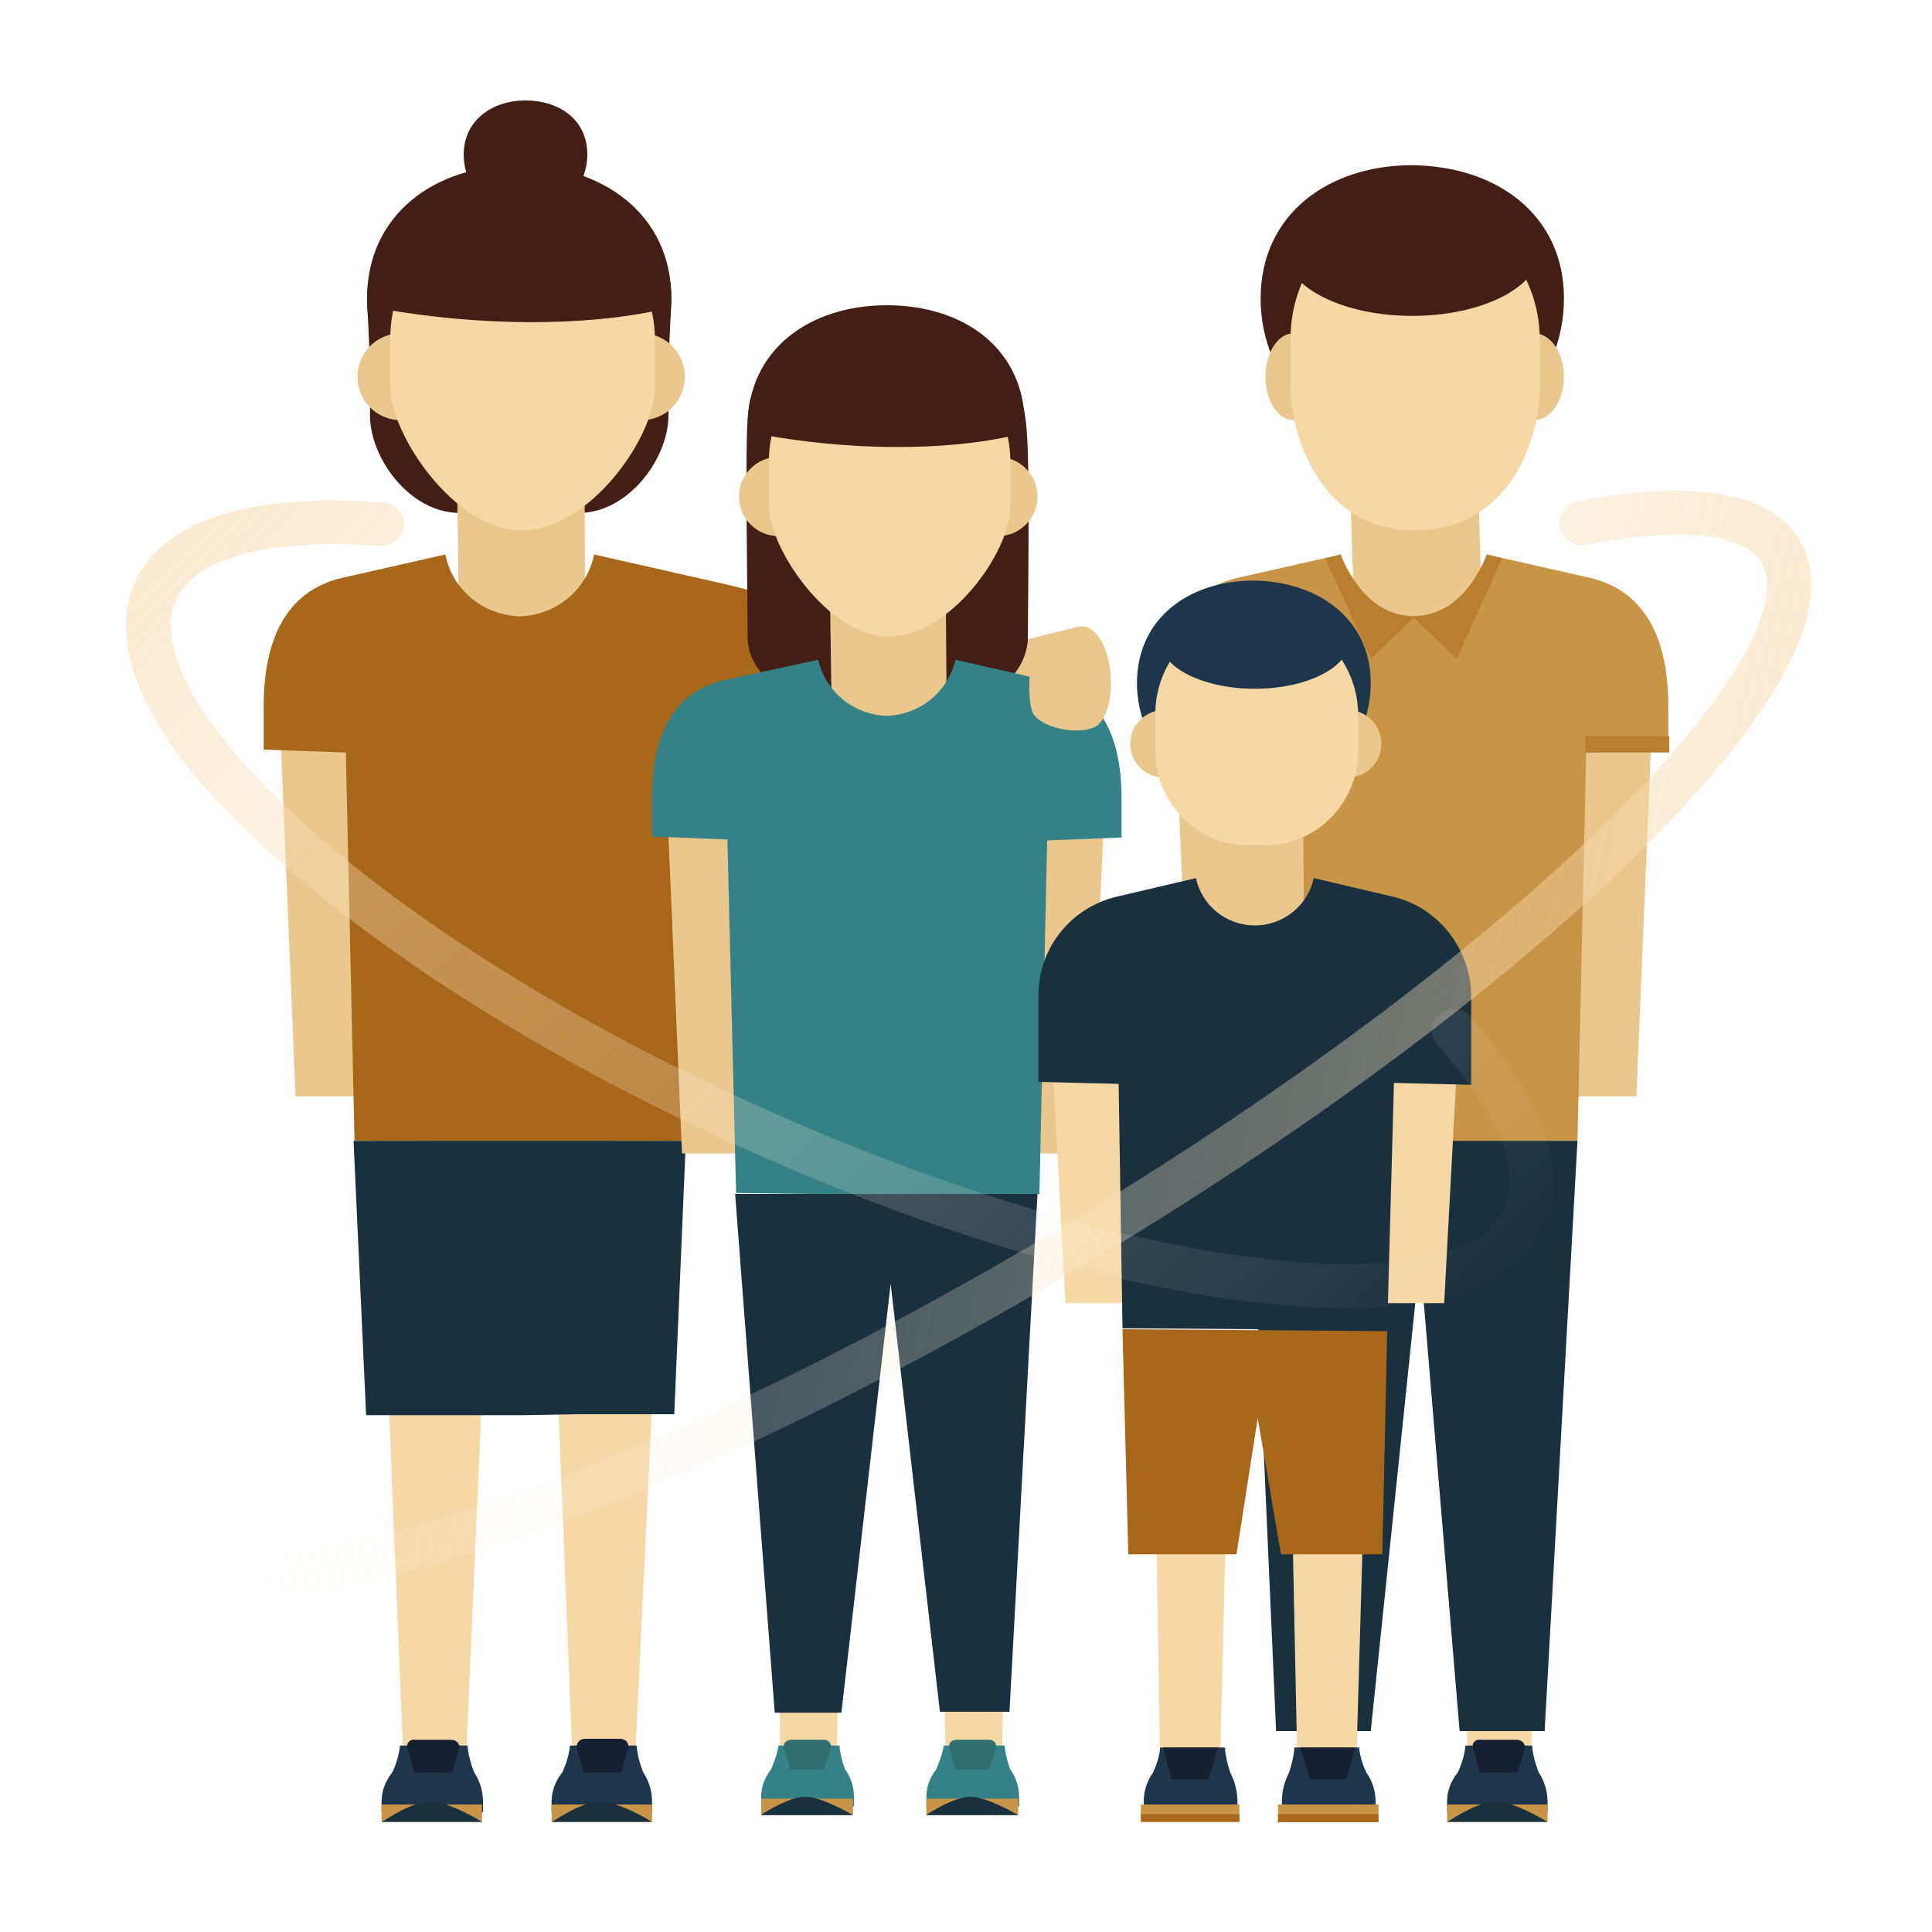 <svg version="1.1" id="Capa_1" xmlns="http://www.w3.org/2000/svg" x="0" y="0" viewBox="0 0 200 200" xml:space="preserve"><style>.st0{fill:#f6d8a5}.st1{fill:#1d364b}.st2{fill:#c89445}.st3{fill:#172032}.st4{fill:#19303f}.st5{fill:#eac78c}.st6{fill:#421e14}.st7{fill:#a96719}.st8{fill:#348288}.st9{fill:#2f6f71}.st10{opacity:.5}.st13{fill:#b97f2e}</style><path class="st0" d="M158.4 183.1H152l-1.5-37.7h9.7z"/><path class="st1" d="M149.8 187.6v-1.1c0-1.8 1.1-3 1.1-3s.7-1.4.8-2.8h6.9c.1 1.4.7 2.8.7 2.8s.9 1.2.9 3v1.1h-10.4z"/><path class="st2" d="M149.8 186.8h10.4v1.8h-10.4z"/><path class="st3" d="M152.5 181l.7 2.5h3.9l.7-2.4c.2-.5-.2-1-.8-1h-3.7c-.6-.1-1 .4-.8.9z"/><path class="st4" d="M150 188.5c.5-.3 3-2 4.9-2 1.9 0 5.3 2.1 5.3 2.1h-10.4l.2-.1z"/><path class="st0" d="M140.3 183.1h-5.8l-1.6-38.8h9.8z"/><path class="st5" d="M129.8 113.5h-6.5l-1.5-35.9h8zm23.6-49.7h-13.2l-.5-15.1H153z"/><path class="st6" d="M161.9 30.9c0 8.7-7 15.7-15.7 15.7s-15.7-7-15.7-15.7 7-13.8 15.7-13.8c8.7.1 15.7 5.1 15.7 13.8z"/><ellipse class="st5" cx="133.9" cy="39" rx="2.9" ry="4.5"/><ellipse class="st5" cx="158.8" cy="39" rx="3.1" ry="4.5"/><path class="st0" d="M146.4 54.9c-9.8 0-12.8-10-12.8-14.8V35c0-7.5 5.7-13.6 12.8-13.6 7.2 0 13 6.2 13 13.8v4.9c0 5.2-3 14.8-13 14.8z"/><path class="st2" d="M132.3 186.8h10.4v1.8h-10.4z"/><path class="st3" d="M134.9 181l.7 2.5h3.9l.7-2.4c.2-.5-.2-1-.8-1h-3.7c-.6-.1-.9.4-.8.9z"/><path class="st2" d="M146.5 118.2V63.8c-3.8-.1-7-2.8-7.7-6.4l-10.6 2.4c-6.2 1.4-8.2 6.9-8.2 13.3v4.5l8.5.3.9 40.2 17.1.1z"/><path class="st5" d="M162.9 113.5h6.5l1.5-35.9h-8z"/><path class="st2" d="M146.2 118.2V63.8c3.8-.1 7-2.8 7.7-6.4l10.6 2.4c6.2 1.4 8.2 6.9 8.2 13.3v4.5l-8.5.3-.9 40.2-17.1.1z"/><path class="st4" d="M129.4 118.1l2.7 61.1h9.8l5.1-49 4.1 49h8.8l3.4-61.1zm3 70.4c.5-.3 3-2 4.9-2 1.9 0 5.3 2.1 5.3 2.1h-10.4l.2-.1z"/><path class="st0" d="M65.7 183.1h-6.4l-1.5-37.7h9.7z"/><path class="st1" d="M57.1 187.6v-1.1c0-1.8 1.1-3 1.1-3s.7-1.4.8-2.8h6.9c.1 1.4.7 2.8.7 2.8s.9 1.2.9 3v1.1H57.1z"/><path class="st2" d="M57.1 186.8h10.4v1.8H57.1z"/><path class="st3" d="M59.7 181l.7 2.5h3.9l.7-2.5c.2-.5-.2-1-.8-1h-3.7c-.5 0-.9.5-.8 1z"/><path class="st4" d="M57.3 188.5c.5-.3 3-2 4.9-2 1.9 0 5.3 2.1 5.3 2.1H57.1l.2-.1z"/><path class="st6" d="M69.4 29.3c.3 2.6-.3 4.5-.2 13.7 0 4.4-4.1 10.1-9.3 10.1-2.3 0-6.8-.4-6.8-.4"/><path class="st6" d="M38.1 29.3c-.3 2.6.3 4.5.2 13.7 0 4.4 4.1 10.1 9.3 10.1 2.3 0 6.8-.4 6.8-.4"/><path class="st0" d="M48.2 183.1h-6.4l-1.6-38.8h9.7z"/><path class="st5" d="M113.5 71.8l-2-6.9-35 8.7 2.6 8.5zm-76.4 41.7h-6.5l-1.5-35.9h8zm23.5-49.7H47.5l-.2-15.1h13.2z"/><path class="st6" d="M69.5 30.9c0 8.7-7 15.7-15.7 15.7S38 39.6 38 30.9s7-13.8 15.7-13.8 15.8 5.1 15.8 13.8z"/><circle class="st5" cx="41.5" cy="39" r="4.5"/><circle class="st5" cx="66.4" cy="39" r="4.5"/><path class="st0" d="M54 54.9c-7 0-13.6-10-13.6-14.8V35c0-7.5 6.1-13.6 13.6-13.6 7.6 0 13.8 6.2 13.8 13.8v4.9c0 5.2-6.8 14.8-13.8 14.8z"/><path class="st1" d="M39.5 187.6v-1.1c0-1.8 1.1-3 1.1-3s.7-1.4.8-2.8h7c.1 1.4.7 2.8.7 2.8s.9 1.2.9 3v1.1H39.5z"/><path class="st2" d="M39.5 186.8h10.4v1.8H39.5z"/><path class="st3" d="M42.2 181l.7 2.5h3.9l.7-2.4c.2-.5-.2-1-.8-1H43c-.6-.1-1 .4-.8.9z"/><path class="st6" d="M39.7 32c9.6 1.7 20.6 1.9 29 0l-5-11.3H45L39.7 32z"/><path class="st7" d="M53.8 118.2V63.8c-3.8-.1-7-2.8-7.7-6.4l-10.6 2.4c-6.2 1.4-8.2 6.9-8.2 13.3v4.5l8.5.3.9 40.2 17.1.1zm0 0V63.8c3.8-.1 7-2.8 7.7-6.4l10.6 2.4c6.2 1.4 14.8 3 14.8 9.4l-6.6 8.5-8.5.3-.8 40.1-17.2.1z"/><path class="st4" d="M36.6 118.1l1.3 28.4h16.3l5.6-.1h10l1.2-28.3zm3.1 70.4c.5-.3 3-2 4.9-2s5.3 2.1 5.3 2.1H39.5l.2-.1z"/><path class="st6" d="M60.8 16c0 3.5-2.9 6.4-6.4 6.4-3.5 0-6.4-2.9-6.4-6.4s2.9-5.6 6.4-5.6 6.4 2 6.4 5.6z"/><path class="st0" d="M103.7 182.9h-5.8l-.5-29.6h6.9z"/><path class="st6" d="M77.7 41.2c-.5 2.1-.5 4.8-.3 24.9 0 2 1.6 4.7 3.8 4.9s10.9.4 10.9.4"/><path class="st6" d="M105.9 42c.5 2.1.7 4 .5 24.1 0 2-1.6 4.9-3.8 5.1-2.1.2-10.9.4-10.9.4"/><path class="st0" d="M86.6 182.9h-5.8l-.5-29.6h6.9z"/><path class="st5" d="M106.1 119.4h6.6l1.5-32.8h-8.1zm-29.6 0h-5.9l-1.4-32.8h7.3zM98 74.1H86.1l-.2-13.8h12z"/><path class="st6" d="M106.1 44.1c0 7.9-6.4 14.4-14.4 14.4S77.4 52 77.4 44.1s6.4-12.5 14.4-12.5 14.3 4.5 14.3 12.5z"/><circle class="st5" cx="80.6" cy="51.4" r="4.1"/><circle class="st5" cx="103.3" cy="51.4" r="4.1"/><path class="st0" d="M92 65.9c-6.3 0-12.4-9.2-12.4-13.5v-4.7c0-6.8 5.5-12.4 12.4-12.4 7 0 12.6 5.6 12.6 12.6v4.5c0 4.8-6.3 13.5-12.6 13.5z"/><path class="st8" d="M78.8 187v-1c0-1.7 1-2.8 1-2.8s.6-1.3.8-2.5h6.3c.1 1.3.6 2.5.6 2.5s.9 1.1.9 2.8v1h-9.6z"/><path class="st2" d="M78.8 186.2h9.5v1.7h-9.5z"/><path class="st9" d="M81.2 181l.6 2.2h3.5l.7-2.2c.1-.5-.2-.9-.7-.9h-3.4c-.5 0-.9.4-.7.9z"/><path class="st6" d="M78.9 45c8.8 1.6 18.8 1.8 26.4 0l-4.5-10.3H83.7L78.9 45z"/><path class="st8" d="M91.8 123.7V74.1c-3.5-.1-6.4-2.6-7.1-5.8L75 70.4c-5.7 1.3-7.5 6.3-7.5 12.1v4.1l7.8.3.9 36.6 15.6.2zm0 0V74.1c3.5-.1 6.4-2.6 7.1-5.8l9.7 2.2c5.7 1.3 7.5 6.3 7.5 12.1v4.1l-7.7.3-.8 36.6-15.8.1z"/><path class="st4" d="M76.1 123.6l4.1 53.7h6.9l5.1-44.4 5.1 44.3h7.2l2.9-53.6zm2.8 64.2c.5-.3 2.8-1.8 4.5-1.8s4.9 1.9 4.9 1.9h-9.5l.1-.1z"/><path class="st8" d="M95.9 187v-1c0-1.7 1-2.8 1-2.8s.6-1.3.8-2.5h6.3c.1 1.3.6 2.5.6 2.5s.9 1.1.9 2.8v1h-9.6z"/><path class="st2" d="M95.9 186.2h9.5v1.7h-9.5z"/><path class="st9" d="M98.3 181l.6 2.2h3.5l.7-2.2c.1-.5-.2-.9-.7-.9H99c-.5 0-.9.4-.7.9z"/><path class="st4" d="M96 187.8c.5-.3 2.8-1.8 4.5-1.8 1.7 0 4.9 1.9 4.9 1.9h-9.5l.1-.1z"/><path class="st0" d="M116.2 134.9h-5.9l-1.3-24.2h7.2zm24.2 47.7h-6.1l-.5-24.2h7.3zm-14.1 0h-6.2l-.4-24.2h7.2zm17.3-47.7h5.9l1.3-24.2h-7.2z"/><path class="st5" d="M135 96.8h-10.1l-.2-11.6h10.2z"/><path class="st1" d="M141.9 70.7c0 6.7-5.4 12.1-12.1 12.1s-12.1-5.4-12.1-12.1 5.4-10.6 12.1-10.6c6.7.1 12.1 4 12.1 10.6z"/><circle class="st5" cx="120.5" cy="77" r="3.5"/><circle class="st5" cx="139.5" cy="77" r="3.5"/><path class="st0" d="M131 87.5h-1.7c-5.3 0-9.7-4.3-9.7-9.7v-3.9c0-5.8 4.7-10.4 10.4-10.4 5.9 0 10.6 4.7 10.6 10.6v3.7c0 5.3-4.3 9.7-9.6 9.7z"/><ellipse class="st1" cx="129.9" cy="66.3" rx="9.8" ry="5"/><path class="st4" d="M144.1 92.8l-8.1-1.9c-.6 2.8-3.1 4.9-6.1 4.9-3 0-5.5-2.1-6.1-4.9l-8.1 1.9c-4.8 1.1-8.2 5.3-8.2 10.2v9l8.3.2.4 25.3 27.4.2.7-25.6 8 .2V103c-.1-4.8-3.4-9.1-8.2-10.2z"/><path class="st7" d="M116.2 137.6l.6 23.3H128l2.2-14.1 2.4 14.1h10.5l.5-23.1"/><path class="st1" d="M118.4 187.6v-1.1c0-1.8.9-2.9.9-2.9s.7-1.3.8-2.7h6.7c.1 1.4.6 2.7.6 2.7s.7 1.2.7 2.9v1.1h-9.7z"/><path class="st2" d="M118.1 186.8h10.2v1.8h-10.2z"/><path class="st7" d="M118.1 187.8h10.2v.8h-10.2z"/><path class="st3" d="M120.4 180.9l.9 3.3h3.8l1-3.3z"/><path class="st1" d="M142.4 187.6v-1.1c0-1.8-.9-2.9-.9-2.9s-.7-1.3-.8-2.7H134c-.1 1.4-.6 2.7-.6 2.7s-.7 1.2-.7 2.9v1.1h9.7z"/><path class="st2" d="M142.7 186.8h-10.4l.2 1.8h10.1z"/><path class="st7" d="M132.3 187.8h10.4v.8h-10.4z"/><path class="st3" d="M140.3 180.9l-.9 3.3h-3.8l-1-3.3z"/><g class="st10"><linearGradient id="SVGID_1_" gradientUnits="userSpaceOnUse" x1="680.833" y1="-173.425" x2="785.953" y2="-173.425" gradientTransform="matrix(1.544 -.241 -.241 1.107 -1074.768 477.15)"><stop offset="0" stop-color="#fff" stop-opacity="0"/><stop offset="1" stop-color="#f6d8a5"/></linearGradient><path d="M24.7 165.5c-3.4 0-6.2-.5-8.4-1.4-2.8-1.3-4.7-3.4-5.2-6.2C9 148 19 138.3 28 130.9c1-.8 2.4-.7 3.2.3.8 1 .7 2.4-.3 3.2-11.5 9.4-16.5 16.8-15.3 22.5.3 1.4 1.1 2.3 2.7 3 9.6 4.3 41.9-4.3 85-29 22.7-13 43.6-27.9 58.7-41.7 14.2-13 22-24.1 20.8-29.8-.8-4-7.7-5.1-18.7-3-1.2.2-2.4-.6-2.7-1.8-.2-1.2.6-2.4 1.8-2.7 18-3.4 23 1.7 24.1 6.6 2 9.5-11 23.8-22.2 34.1-15.4 14.1-36.5 29.1-59.6 42.3-33.7 19.3-64.1 30.6-80.8 30.6z" fill="url(#SVGID_1_)"/></g><g class="st10"><linearGradient id="SVGID_2_" gradientUnits="userSpaceOnUse" x1="7583.85" y1="2709.662" x2="7702.778" y2="2709.662" gradientTransform="matrix(-1.088 -.716 -.739 .747 10404.834 3545.153)"><stop offset="0" stop-color="#fff" stop-opacity="0"/><stop offset="1" stop-color="#f6d8a5"/></linearGradient><path d="M139.2 135.4c-14.7 0-35.6-5.1-57.6-14.5-19.3-8.2-37-18.6-49.8-29.3-17.1-14.1-19.5-23.5-18.6-28.8.8-4.7 5.3-12.3 26.5-10.8 1.3.1 2.2 1.2 2.1 2.4-.1 1.3-1.2 2.2-2.4 2.1-12.8-.9-20.7 1.7-21.6 7-2 11.3 23.9 35.4 65.7 53.2 29.8 12.7 58.2 17.5 68.9 11.7 2.2-1.2 3.4-2.8 3.8-4.8.7-3.8-1.9-9.3-7.4-15.4-.8-.9-.7-2.4.2-3.2.9-.8 2.4-.7 3.2.2 6.5 7.4 9.4 13.8 8.4 19.2-.6 3.4-2.7 6.1-6.1 8-3.7 2-8.9 3-15.3 3z" fill="url(#SVGID_2_)"/></g><path class="st5" d="M106.7 69s-.4 2.5.1 4.5 5.9 2.9 7.1 1.3c2.3-3 .8-10.7-2.4-9.9"/><ellipse class="st6" cx="146.2" cy="25.9" rx="13.2" ry="6.8"/><path class="st13" d="M146.2 63.8l4.6 4.4 4.7-10.4-1.6-.4s-2.2 6.5-7.7 6.4z"/><path class="st13" d="M146.5 63.8l-4.6 4.4-4.7-10.4 1.6-.4s2.2 6.5 7.7 6.4zm17.6 12.4h8.7v1.7h-8.7z"/></svg>
